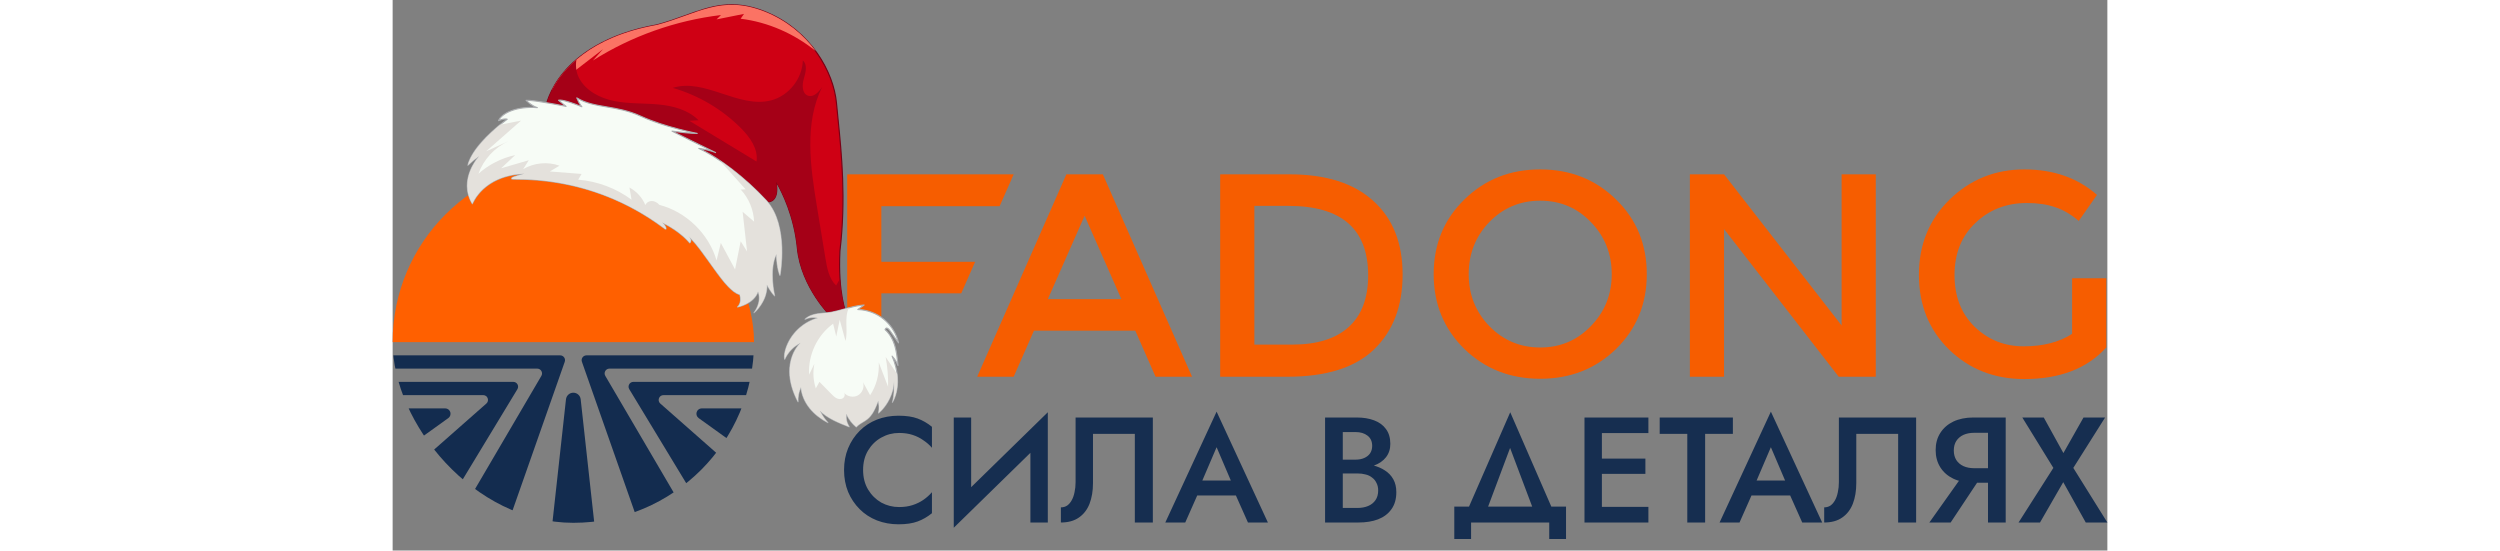 <?xml version="1.0" encoding="utf-8"?>
<svg viewBox="575 624 2846.9 914" width="2846.89" height="626.9px" xmlns="http://www.w3.org/2000/svg">
  <rect x="575" y="624" width="2846.9" height="914" fill="#808080" stroke="none"/>
  <defs>
    <clipPath id="clip0_105_351">
      <rect x="575" y="654" width="600" height="600" rx="300" fill="white"/>
    </clipPath>
    <clipPath id="clip1_105_351">
      <rect width="600" height="300" fill="white" transform="translate(575 654)"/>
    </clipPath>
  </defs>
  <g clip-path="url(#clip0_105_351)" transform="matrix(1, 0, 0, 1, 0, 238)">
    <g clip-path="url(#clip1_105_351)">
      <rect x="575" y="654" width="600" height="600" rx="300" fill="#FF6000"/>
    </g>
    <path d="M862.797 1048.93C863.482 1042.71 868.739 1038 875 1038C881.261 1038 886.518 1042.71 887.203 1048.93L919.046 1338.25C920.089 1347.72 912.672 1356 903.142 1356H846.858C837.328 1356 829.911 1347.72 830.954 1338.25L862.797 1048.93Z" fill="#132C4F"/>
    <path d="M528 984C528 979.582 531.582 976 536 976H853.211C858.726 976 862.587 981.448 860.76 986.651L720.566 1385.84C718.79 1390.9 712.636 1392.82 708.304 1389.66L637.848 1338.27C634.528 1335.84 633.583 1331.3 635.661 1327.76L821.937 1010.05C825.064 1004.71 821.218 998 815.036 998H536C531.582 998 528 994.418 528 990V984Z" fill="#132C4F"/>
    <path d="M446 1028C446 1023.58 449.582 1020 454 1020H775.299C781.533 1020 785.372 1026.81 782.142 1032.15L568 1385.6C565.101 1390.38 558.31 1390.79 554.86 1386.38L478.156 1288.44C475.542 1285.11 475.985 1280.31 479.166 1277.51L730.605 1056C736.138 1051.13 732.69 1042 725.317 1042H454C449.582 1042 446 1038.42 446 1034V1028Z" fill="#132C4F"/>
    <path d="M1222 984C1222 979.582 1218.42 976 1214 976H896.789C891.274 976 887.413 981.448 889.24 986.651L1029.43 1385.84C1031.21 1390.9 1037.36 1392.82 1041.7 1389.66L1112.15 1338.27C1115.47 1335.84 1116.42 1331.3 1114.34 1327.76L928.063 1010.05C924.936 1004.71 928.782 998 934.964 998H1214C1218.42 998 1222 994.418 1222 990V984Z" fill="#132C4F"/>
    <path d="M1304 1028C1304 1023.58 1300.42 1020 1296 1020H974.701C968.467 1020 964.628 1026.81 967.858 1032.15L1182 1385.6C1184.9 1390.38 1191.69 1390.79 1195.14 1386.38L1271.84 1288.44C1274.46 1285.11 1274.01 1280.31 1270.83 1277.51L1019.4 1056C1013.86 1051.13 1017.31 1042 1024.68 1042H1296C1300.42 1042 1304 1038.42 1304 1034V1028Z" fill="#132C4F"/>
    <path d="M557.407 1082.81C553.085 1074.17 559.37 1064 569.034 1064H662.247C666.24 1064 669.744 1066.66 670.821 1070.5C671.829 1074.1 670.479 1077.95 667.442 1080.13L597.89 1130.1C591.391 1134.77 582.256 1132.51 578.678 1125.36L557.407 1082.81Z" fill="#132C4F"/>
    <path d="M1193.09 1082.81C1197.41 1074.17 1191.13 1064 1181.47 1064H1088.25C1084.26 1064 1080.76 1066.66 1079.68 1070.5C1078.67 1074.1 1080.02 1077.95 1083.06 1080.13L1152.61 1130.1C1159.11 1134.77 1168.24 1132.51 1171.82 1125.36L1193.09 1082.81Z" fill="#132C4F"/>
  </g>
  <path d="M 1356.09 1404.33 C 1356.09 1416.61 1358.83 1427.4 1364.31 1436.7 C 1369.95 1446 1377.26 1453.22 1386.22 1458.37 C 1395.35 1463.35 1405.23 1465.84 1415.86 1465.84 C 1424.16 1465.84 1431.63 1464.76 1438.27 1462.6 C 1444.91 1460.44 1450.89 1457.54 1456.2 1453.88 C 1461.68 1450.07 1466.41 1445.83 1470.4 1441.18 L 1470.4 1476.05 C 1463.09 1482.02 1455.2 1486.59 1446.74 1489.74 C 1438.27 1492.9 1427.64 1494.48 1414.86 1494.48 C 1402.08 1494.48 1390.12 1492.32 1379 1488 C 1368.04 1483.68 1358.5 1477.46 1350.36 1469.32 C 1342.23 1461.19 1335.84 1451.64 1331.19 1440.69 C 1326.7 1429.56 1324.46 1417.44 1324.46 1404.33 C 1324.46 1391.21 1326.7 1379.17 1331.19 1368.22 C 1335.84 1357.09 1342.23 1347.46 1350.36 1339.33 C 1358.5 1331.19 1368.04 1324.97 1379 1320.65 C 1390.12 1316.34 1402.08 1314.18 1414.86 1314.18 C 1427.64 1314.18 1438.27 1315.75 1446.74 1318.91 C 1455.2 1322.06 1463.09 1326.63 1470.4 1332.61 L 1470.4 1367.47 C 1466.41 1362.82 1461.68 1358.67 1456.2 1355.02 C 1450.89 1351.2 1444.91 1348.21 1438.27 1346.05 C 1431.63 1343.9 1424.16 1342.82 1415.86 1342.82 C 1405.23 1342.82 1395.35 1345.39 1386.22 1350.54 C 1377.26 1355.52 1369.95 1362.66 1364.31 1371.95 C 1358.83 1381.08 1356.09 1391.87 1356.09 1404.33 Z M 1661.5 1348.79 L 1506.61 1500.2 L 1507.85 1459.86 L 1662.75 1308.45 L 1661.5 1348.79 Z M 1535.49 1317.17 L 1535.49 1467.33 L 1506.61 1500.2 L 1506.61 1317.17 L 1535.49 1317.17 Z M 1662.75 1308.45 L 1662.75 1491.49 L 1633.86 1491.49 L 1633.86 1342.07 L 1662.75 1308.45 Z M 1837.13 1317.17 L 1837.13 1491.49 L 1807.24 1491.49 L 1807.24 1344.31 L 1737.76 1344.31 L 1737.76 1426.24 C 1737.76 1439.02 1735.85 1450.4 1732.04 1460.36 C 1728.22 1470.15 1722.32 1477.79 1714.35 1483.27 C 1706.55 1488.75 1696.59 1491.49 1684.47 1491.49 L 1684.47 1466.34 C 1688.45 1466.34 1691.94 1465.34 1694.93 1463.35 C 1697.92 1461.19 1700.41 1458.28 1702.4 1454.63 C 1704.56 1450.81 1706.14 1446.33 1707.13 1441.18 C 1708.29 1436.04 1708.88 1430.39 1708.88 1424.25 L 1708.88 1317.17 L 1837.13 1317.17 Z M 1897.42 1446.66 L 1902.9 1421.76 L 1983.84 1421.76 L 1989.56 1446.66 L 1897.42 1446.66 Z M 1943 1366.47 L 1915.6 1430.47 L 1915.1 1436.95 L 1890.95 1491.49 L 1857.83 1491.49 L 1943 1307.45 L 2028.16 1491.49 L 1995.04 1491.49 L 1971.38 1438.44 L 1970.64 1431.22 L 1943 1366.47 Z M 2145.52 1401.59 L 2145.52 1387.14 L 2173.66 1387.14 C 2179.14 1387.14 2183.95 1386.23 2188.1 1384.4 C 2192.25 1382.58 2195.49 1380 2197.81 1376.68 C 2200.14 1373.2 2201.3 1369.05 2201.3 1364.23 C 2201.3 1356.93 2198.73 1351.28 2193.58 1347.3 C 2188.43 1343.31 2181.79 1341.32 2173.66 1341.32 L 2152.49 1341.32 L 2152.49 1467.33 L 2176.89 1467.33 C 2183.53 1467.33 2189.43 1466.25 2194.57 1464.09 C 2199.72 1461.94 2203.79 1458.7 2206.78 1454.38 C 2209.77 1450.07 2211.26 1444.67 2211.26 1438.19 C 2211.26 1433.55 2210.35 1429.48 2208.52 1425.99 C 2206.86 1422.34 2204.45 1419.35 2201.3 1417.03 C 2198.31 1414.54 2194.74 1412.79 2190.59 1411.8 C 2186.44 1410.64 2181.87 1410.05 2176.89 1410.05 L 2145.52 1410.05 L 2145.52 1393.87 L 2178.64 1393.87 C 2187.1 1393.87 2195.07 1394.78 2202.54 1396.61 C 2210.01 1398.43 2216.66 1401.26 2222.47 1405.07 C 2228.44 1408.89 2233.09 1413.79 2236.41 1419.77 C 2239.73 1425.74 2241.39 1432.88 2241.39 1441.18 C 2241.39 1452.64 2238.65 1462.1 2233.17 1469.57 C 2227.86 1477.04 2220.47 1482.61 2211.01 1486.26 C 2201.71 1489.74 2190.92 1491.49 2178.64 1491.49 L 2123.1 1491.49 L 2123.1 1317.17 L 2175.65 1317.17 C 2186.61 1317.17 2196.24 1318.74 2204.54 1321.9 C 2213 1325.05 2219.56 1329.87 2224.21 1336.34 C 2229.02 1342.82 2231.43 1351.03 2231.43 1361 C 2231.43 1369.63 2229.02 1377.02 2224.21 1383.16 C 2219.56 1389.14 2213 1393.7 2204.54 1396.86 C 2196.24 1400.01 2186.61 1401.59 2175.65 1401.59 L 2145.52 1401.59 Z M 2430.26 1367.72 L 2386.68 1484.02 L 2353.81 1484.02 L 2430.51 1308.45 L 2506.96 1484.02 L 2474.09 1484.02 L 2430.26 1367.72 Z M 2495.26 1491.49 L 2365.51 1491.49 L 2365.51 1518.88 L 2337.62 1518.88 L 2337.62 1465.09 L 2523.15 1465.09 L 2523.15 1518.88 L 2495.26 1518.88 L 2495.26 1491.49 Z M 2571.98 1491.49 L 2571.98 1465.59 L 2659.89 1465.59 L 2659.89 1491.49 L 2571.98 1491.49 Z M 2571.98 1343.06 L 2571.98 1317.17 L 2659.89 1317.17 L 2659.89 1343.06 L 2571.98 1343.06 Z M 2571.98 1410.8 L 2571.98 1385.4 L 2654.91 1385.4 L 2654.91 1410.8 L 2571.98 1410.8 Z M 2553.8 1317.17 L 2582.69 1317.17 L 2582.69 1491.49 L 2553.8 1491.49 L 2553.8 1317.17 Z M 2678.64 1344.31 L 2678.64 1317.17 L 2800.16 1317.17 L 2800.16 1344.31 L 2754.09 1344.31 L 2754.09 1491.49 L 2724.46 1491.49 L 2724.46 1344.31 L 2678.64 1344.31 Z M 2817.67 1446.66 L 2823.15 1421.76 L 2904.08 1421.76 L 2909.81 1446.66 L 2817.67 1446.66 Z M 2863.24 1366.47 L 2835.85 1430.47 L 2835.35 1436.95 L 2811.19 1491.49 L 2778.07 1491.49 L 2863.24 1307.45 L 2948.41 1491.49 L 2915.29 1491.49 L 2891.63 1438.44 L 2890.88 1431.22 L 2863.24 1366.47 Z M 3104.41 1317.17 L 3104.41 1491.49 L 3074.53 1491.49 L 3074.53 1344.31 L 3005.05 1344.31 L 3005.05 1426.24 C 3005.05 1439.02 3003.14 1450.4 2999.32 1460.36 C 2995.5 1470.15 2989.61 1477.79 2981.64 1483.27 C 2973.84 1488.75 2963.87 1491.49 2951.76 1491.49 L 2951.76 1466.34 C 2955.74 1466.34 2959.23 1465.34 2962.21 1463.35 C 2965.2 1461.19 2967.69 1458.28 2969.69 1454.63 C 2971.84 1450.81 2973.42 1446.33 2974.42 1441.18 C 2975.58 1436.04 2976.16 1430.39 2976.16 1424.25 L 2976.16 1317.17 L 3104.41 1317.17 Z M 3217 1408.31 L 3161.72 1491.49 L 3126.36 1491.49 L 3185.38 1408.31 L 3217 1408.31 Z M 3253.11 1317.17 L 3253.11 1491.49 L 3223.73 1491.49 L 3223.73 1317.17 L 3253.11 1317.17 Z M 3235.68 1342.57 L 3200.57 1342.57 C 3193.93 1342.57 3188.03 1343.73 3182.89 1346.05 C 3177.91 1348.38 3174 1351.7 3171.18 1356.01 C 3168.36 1360.33 3166.95 1365.64 3166.95 1371.95 C 3166.95 1378.1 3168.36 1383.41 3171.18 1387.89 C 3174 1392.21 3177.91 1395.53 3182.89 1397.85 C 3188.03 1400.18 3193.93 1401.34 3200.57 1401.34 L 3235.68 1401.34 L 3235.68 1425.49 L 3199.32 1425.49 C 3186.71 1425.49 3175.67 1423.25 3166.2 1418.77 C 3156.9 1414.29 3149.68 1407.98 3144.54 1399.84 C 3139.39 1391.71 3136.82 1382.16 3136.82 1371.21 C 3136.82 1360.25 3139.39 1350.78 3144.54 1342.82 C 3149.68 1334.68 3156.9 1328.37 3166.2 1323.89 C 3175.67 1319.41 3186.71 1317.17 3199.32 1317.17 L 3235.68 1317.17 L 3235.68 1342.57 Z M 3382.29 1317.17 L 3418.15 1317.17 L 3365.36 1400.84 L 3421.89 1491.49 L 3386.03 1491.49 L 3348.67 1424.5 L 3310.07 1491.49 L 3274.46 1491.49 L 3332.24 1400.84 L 3280.69 1317.17 L 3316.3 1317.17 L 3348.92 1376.19 L 3382.29 1317.17 Z" fill="#162E50"/>
  <path d="M 1639.74 1173.046 L 1606.09 1249.49 L 1545.51 1249.49 L 1693.58 913.439 L 1754.16 913.439 L 1902.23 1249.49 L 1841.66 1249.49 L 1808 1173.046 L 1639.74 1173.046 Z M 1784.93 1120.644 L 1723.87 982.187 L 1662.82 1120.644 L 1784.93 1120.644 Z" fill="#F65D00"/>
  <path d="M 2064.33 913.439 C 2124.59 913.439 2170.9 928.182 2203.27 957.668 C 2235.64 986.834 2251.83 1027.538 2251.83 1079.78 C 2251.83 1132.022 2236.12 1173.367 2204.71 1203.815 C 2173.3 1234.262 2125.23 1249.49 2060.49 1249.49 L 1948.95 1249.49 L 1948.95 913.439 L 2064.33 913.439 Z M 2194.62 1081.222 C 2194.62 1004.302 2150.55 965.841 2062.41 965.841 L 2005.68 965.841 L 2005.68 1196.123 L 2068.66 1196.123 C 2109.36 1196.123 2140.45 1186.507 2161.93 1167.277 C 2183.72 1147.727 2194.62 1119.042 2194.62 1081.222 Z" fill="#F65D00"/>
  <path d="M 2564.43 992.763 C 2541.67 969.046 2513.63 957.188 2480.3 957.188 C 2446.96 957.188 2418.76 969.046 2395.68 992.763 C 2372.93 1016.481 2361.55 1045.326 2361.55 1079.299 C 2361.55 1112.952 2372.93 1141.637 2395.68 1165.354 C 2418.76 1189.072 2446.96 1200.93 2480.3 1200.93 C 2513.63 1200.93 2541.67 1189.072 2564.43 1165.354 C 2587.5 1141.637 2599.04 1112.952 2599.04 1079.299 C 2599.04 1045.326 2587.5 1016.481 2564.43 992.763 Z M 2606.25 1203.334 C 2572.28 1236.346 2530.29 1252.85 2480.3 1252.85 C 2430.3 1252.85 2388.31 1236.346 2354.34 1203.334 C 2320.36 1170.002 2303.38 1128.657 2303.38 1079.299 C 2303.38 1029.621 2320.36 988.276 2354.34 955.265 C 2388.31 921.932 2430.3 905.266 2480.3 905.266 C 2530.29 905.266 2572.28 921.932 2606.25 955.265 C 2640.23 988.276 2657.21 1029.621 2657.21 1079.299 C 2657.21 1128.657 2640.23 1170.002 2606.25 1203.334 Z" fill="#F65D00"/>
  <path d="M 2980.68 913.439 L 3037.41 913.439 L 3037.41 1249.49 L 2975.88 1249.49 L 2785.5 1004.302 L 2785.5 1249.49 L 2728.77 1249.49 L 2728.77 913.439 L 2785.5 913.439 L 2980.68 1164.393 L 2980.68 913.439 Z" fill="#F65D00"/>
  <path d="M 3363.34 1086.03 L 3420.07 1086.03 L 3420.07 1200.93 C 3388.34 1235.865 3342.98 1253.33 3284.01 1253.33 C 3234.33 1253.33 3192.67 1236.987 3159.01 1204.295 C 3125.68 1171.604 3109.02 1130.259 3109.02 1080.261 C 3109.02 1030.262 3126 988.597 3159.98 955.265 C 3194.27 921.932 3235.62 905.266 3284.01 905.266 C 3332.41 905.266 3372.63 919.368 3404.68 947.573 L 3374.39 990.84 C 3361.25 979.623 3347.95 971.931 3334.49 967.764 C 3321.35 963.277 3305.97 961.034 3288.34 961.034 C 3254.37 961.034 3225.84 972.091 3202.76 994.206 C 3179.69 1016 3168.15 1044.845 3168.15 1080.741 C 3168.15 1116.317 3179.37 1145.002 3201.8 1166.797 C 3224.24 1188.27 3251.32 1199.007 3283.05 1199.007 C 3315.1 1199.007 3341.86 1192.116 3363.34 1178.335 L 3363.34 1086.03 Z" fill="#F65D00"/>
  <path d="M 1386.38 966.322 L 1386.38 1058.627 L 1542.11 1058.627 L 1519.02 1111.029 L 1386.38 1111.029 L 1386.38 1249.49 L 1329.65 1249.49 L 1329.65 913.439 L 1606.09 913.439 L 1582.78 966.322 L 1386.38 966.322 Z" fill="#F65D00"/>
  <g transform="matrix(3.24, 1.375, -1.375, 3.24, 1003.466, 845.652)" style="transform-origin: 117.973px 86.291px;">
    <g>
      <g>
        <path style="fill:#CF0014;" d="M27.059,84.42c0,0-7.172-29.668,33.257-55.971C75.66,16.515,82.479,3.364,104.642,2.877&#10;&#9;&#9;&#9;&#9;c22.163-0.487,40.429,12.421,47.979,26.547c7.55,14.126,20.702,35.802,28.739,63.567c7.063,19.24,14.369,26.06,14.369,26.06&#10;&#9;&#9;&#9;&#9;l-5.845,4.14c0,0-18.51-7.063-27.521-23.624c-9.011-16.561-21.676-25.086-21.676-25.086s6.886,9.269-1.556,11.063&#10;&#9;&#9;&#9;&#9;C139.132,85.543,84.463,64.464,27.059,84.42z"/>
        <path style="fill:#780015;" d="M189.884,123.465c-0.033,0-0.066-0.006-0.098-0.018c-0.187-0.071-18.708-7.289-27.664-23.75&#10;&#9;&#9;&#9;&#9;c-7.258-13.339-17.003-21.52-20.379-24.102c1.019,1.719,2.494,4.832,1.578,7.258c-0.566,1.5-1.957,2.496-4.134,2.958&#10;&#9;&#9;&#9;&#9;c-0.049,0.01-0.106,0.007-0.156-0.012c-0.546-0.21-55.235-20.813-111.884-1.12c-0.073,0.024-0.154,0.018-0.222-0.019&#10;&#9;&#9;&#9;&#9;c-0.068-0.037-0.117-0.101-0.135-0.176c-0.018-0.075-1.773-7.613,1.472-18.266c2.989-9.81,10.949-24.366,31.903-37.999&#10;&#9;&#9;&#9;&#9;c3.859-3.003,7.17-6.077,10.371-9.051c9.362-8.693,17.447-16.201,34.098-16.567c0.408-0.009,0.813-0.013,1.217-0.013&#10;&#9;&#9;&#9;&#9;c22.483,0,40.076,13.727,47.012,26.706c1.105,2.067,2.33,4.297,3.642,6.684c7.701,14.014,18.249,33.207,25.118,56.936&#10;&#9;&#9;&#9;&#9;c6.946,18.921,14.22,25.867,14.294,25.935c0.06,0.056,0.092,0.137,0.086,0.219c-0.005,0.082-0.047,0.158-0.115,0.205l-5.846,4.14&#10;&#9;&#9;&#9;&#9;C189.996,123.448,189.94,123.465,189.884,123.465z M140.687,74.205c0.054,0,0.106,0.016,0.153,0.047&#10;&#9;&#9;&#9;&#9;c0.128,0.086,12.824,8.752,21.765,25.182c8.454,15.538,25.545,22.76,27.242,23.446l5.46-3.867&#10;&#9;&#9;&#9;&#9;c-1.316-1.367-7.905-8.769-14.203-25.929c-6.859-23.688-17.39-42.851-25.079-56.842c-1.313-2.389-2.539-4.62-3.645-6.69&#10;&#9;&#9;&#9;&#9;c-6.983-13.067-24.908-26.907-47.731-26.401c-16.443,0.362-24.457,7.803-33.736,16.42c-3.211,2.981-6.53,6.064-10.427,9.094&#10;&#9;&#9;&#9;&#9;c-11.508,7.488-26.33,20.096-31.696,37.712c-2.841,9.328-1.807,16.199-1.524,17.679c55.751-19.248,109.512,0.312,111.888,1.2&#10;&#9;&#9;&#9;&#9;c1.935-0.427,3.165-1.301,3.655-2.598c1.204-3.184-2.306-7.968-2.342-8.016c-0.079-0.107-0.07-0.256,0.023-0.354&#10;&#9;&#9;&#9;&#9;C140.542,74.234,140.614,74.205,140.687,74.205z"/>
      </g>
      <g>
        <path style="fill:#FB7364;" d="M41.307,48.941c-0.776,2.281-1.551,4.562-2.327,6.843c12.278-17.722,28.554-32.656,47.264-43.368&#10;&#9;&#9;&#9;&#9;c-0.382,0.908-0.765,1.817-1.148,2.726c3.638-2.488,7.277-4.977,10.915-7.465c-0.19,0.91-0.38,1.82-0.57,2.73&#10;&#9;&#9;&#9;&#9;c12.55-3.598,26.074-3.375,38.613,0.23c-8.27-4.912-18.356-8.003-29.412-7.76C82.479,3.364,75.66,16.515,60.316,28.449&#10;&#9;&#9;&#9;&#9;C32.846,46.322,27.354,65.743,26.654,76.36c0.967-2.697,2.184-5.324,3.622-7.873C33.953,61.972,37.63,55.457,41.307,48.941z"/>
      </g>
      <g>
        <path style="fill:#A50017;" d="M186.501,105.008c-0.148,1.219-0.297,2.439-0.445,3.658c-4.35-1.694-7.13-5.88-9.626-9.825&#10;&#9;&#9;&#9;&#9;c-4.453-7.037-8.906-14.075-13.359-21.112c-10.202-16.124-20.793-33.665-19.658-52.712c-0.523,2.785-1.741,6.223-4.57,6.388&#10;&#9;&#9;&#9;&#9;c-3.043,0.178-4.579-3.599-4.914-6.629c-0.335-3.03-0.904-6.791-3.808-7.717c3.167,7.989,0.433,17.92-6.377,23.163&#10;&#9;&#9;&#9;&#9;c-12.574,9.682-33.012,2.403-45.056,12.736c12.543-1.539,25.473,0.186,37.174,4.96c5.525,2.254,11.284,5.793,12.785,11.568&#10;&#9;&#9;&#9;&#9;c-12.233-1.771-24.466-3.543-36.699-5.314c1.305-0.639,2.609-1.279,3.914-1.918c-6.417-2.644-13.77-1.564-20.381,0.549&#10;&#9;&#9;&#9;&#9;c-6.611,2.113-12.924,5.213-19.72,6.619c-6.796,1.406-14.485,0.842-19.762-3.666c-2.177-1.86-3.672-4.526-4.325-7.333&#10;&#9;&#9;&#9;&#9;C24.349,73.19,27.059,84.42,27.059,84.42c57.404-19.956,112.073,1.123,112.073,1.123c8.442-1.794,1.556-11.063,1.556-11.063&#10;&#9;&#9;&#9;&#9;s12.665,8.524,21.676,25.086c9.011,16.561,27.521,23.624,27.521,23.624l5.845-4.14&#10;&#9;&#9;&#9;&#9;C195.73,119.05,191.574,115.168,186.501,105.008z"/>
      </g>
      <g>
        <path style="fill:#A50017;" d="M186.419,113.016c-4.466-0.53-7.916-4.064-10.787-7.525c-2.713-3.271-5.267-6.671-7.747-10.121&#10;&#9;&#9;&#9;&#9;c-12.25-17.041-22.715-35.365-31.171-54.573c2.319,4.72,0.568,11.046-3.849,13.901c-3.77,2.437-9.043,2.056-12.593-0.627&#10;&#9;&#9;&#9;&#9;c3.996,3.779,7.993,7.559,11.989,11.338c1.863,1.762,3.887,3.959,3.503,6.493c-0.346,2.289-2.657,3.857-4.951,4.168&#10;&#9;&#9;&#9;&#9;c-2.294,0.31-4.646-0.161-6.84-0.899c-12.501-4.201-27.984-2.351-41.666,0.683c32.856,0.453,56.824,9.689,56.824,9.689&#10;&#9;&#9;&#9;&#9;c8.442-1.794,1.556-11.063,1.556-11.063s12.665,8.524,21.676,25.086c9.011,16.561,27.521,23.624,27.521,23.624l5.845-4.14&#10;&#9;&#9;&#9;&#9;c0,0-2.025-1.898-4.97-6.488C189.358,113.007,187.892,113.19,186.419,113.016z"/>
      </g>
    </g>
    <g>
      <g>
        <path style="fill:#F7FCF6;" d="M215.467,118.799c2.919,0.949,5.385,2.989,7.325,5.368c1.94,2.378,3.406,5.1,4.859,7.803&#10;&#9;&#9;&#9;&#9;c-1.206-1.256-2.661-2.27-4.256-2.967c5.487,5.161,9.404,12.528,8.648,20.022c-0.387-3.363-1.816-6.504-3.227-9.581&#10;&#9;&#9;&#9;&#9;c1.963,5.444,1.685,11.55-0.818,16.768c-0.416-1.922-1.252-3.751-2.432-5.324c0.136,3.497,0.226,7.201-1.491,10.251&#10;&#9;&#9;&#9;&#9;c-1.004,1.783-2.589,3.262-3.177,5.222c-2.522-0.753-4.863-2.107-6.774-3.917c0.644,2.263,1.712,3.837,3.659,5.158&#10;&#9;&#9;&#9;&#9;c-5.315,0.164-10.798,0.301-15.757-1.621c1.695,1.542,3.639,2.811,5.733,3.74c-3.654-0.33-7.291-1.222-10.526-2.952&#10;&#9;&#9;&#9;&#9;c-3.235-1.73-6.055-4.333-7.729-7.598c-0.137,2.4,0.37,4.834,1.454,6.98c-3.858-3.129-7.231-6.979-9.191-11.543&#10;&#9;&#9;&#9;&#9;c-1.96-4.564-2.402-9.893-0.575-14.512c-2.425,2.762-3.825,6.403-3.877,10.078c-0.891-1.406-1.255-3.083-1.414-4.74&#10;&#9;&#9;&#9;&#9;c-0.698-7.282,2.55-14.824,8.32-19.321c-2.091,0.248-4.071,1.327-5.414,2.948c0.809-2.04,2.566-3.561,4.435-4.711&#10;&#9;&#9;&#9;&#9;c1.87-1.15,3.908-2.013,5.737-3.227c4.363-2.896,8.123-6.821,12.816-9.145c-0.627,1.032-1.254,2.064-1.88,3.096&#10;&#9;&#9;&#9;&#9;c4.145-1.612,8.824-1.813,13.091-0.562c4.268,1.25,8.098,3.944,10.718,7.538c-1.927-1.188-3.854-2.375-5.781-3.563&#10;&#9;&#9;&#9;&#9;c-0.546-0.337-1.125-0.684-1.766-0.703C215.536,117.765,215.491,118.158,215.467,118.799z"/>
        <path style="fill:#ADAFB2;" d="M207.759,169.995c-0.009,0-0.016-0.001-0.025-0.001c-4.033-0.364-7.61-1.368-10.632-2.984&#10;&#9;&#9;&#9;&#9;c-3.119-1.668-5.692-4.064-7.344-6.818c0.036,2.024,0.529,4.022,1.444,5.833c0.058,0.116,0.028,0.256-0.073,0.338&#10;&#9;&#9;&#9;&#9;c-0.101,0.08-0.245,0.081-0.346-0.001c-4.347-3.526-7.466-7.446-9.269-11.648c-1.88-4.377-2.257-9.097-1.094-13.197&#10;&#9;&#9;&#9;&#9;c-1.77,2.514-2.788,5.592-2.832,8.659c-0.002,0.122-0.083,0.228-0.199,0.261c-0.124,0.031-0.241-0.016-0.307-0.117&#10;&#9;&#9;&#9;&#9;c-0.795-1.255-1.257-2.799-1.455-4.861c-0.67-6.991,2.292-14.282,7.595-18.881c-1.633,0.42-3.126,1.356-4.205,2.657&#10;&#9;&#9;&#9;&#9;c-0.087,0.104-0.238,0.13-0.351,0.061c-0.117-0.069-0.165-0.212-0.116-0.337c0.723-1.822,2.211-3.406,4.548-4.843&#10;&#9;&#9;&#9;&#9;c0.847-0.521,1.738-0.989,2.601-1.441c1.048-0.55,2.132-1.119,3.127-1.78c1.699-1.127,3.338-2.437,4.921-3.703&#10;&#9;&#9;&#9;&#9;c2.479-1.982,5.043-4.032,7.925-5.459c0.111-0.054,0.241-0.03,0.325,0.061c0.083,0.09,0.096,0.224,0.032,0.328l-1.474,2.426&#10;&#9;&#9;&#9;&#9;c4.024-1.385,8.44-1.497,12.528-0.298c4.34,1.271,8.198,3.985,10.862,7.639c0.077,0.106,0.069,0.252-0.02,0.349&#10;&#9;&#9;&#9;&#9;c-0.09,0.097-0.236,0.116-0.346,0.047l-5.78-3.562c-0.49-0.302-1.045-0.644-1.631-0.662c-0.32-0.002-0.385,0.035-0.417,0.545&#10;&#9;&#9;&#9;&#9;c2.602,0.896,5.106,2.755,7.252,5.388c1.961,2.404,3.449,5.171,4.888,7.846c0.066,0.121,0.031,0.271-0.079,0.353&#10;&#9;&#9;&#9;&#9;c-0.113,0.08-0.265,0.068-0.361-0.032c-0.762-0.794-1.636-1.495-2.58-2.075c5.323,5.603,8.088,12.581,7.444,18.968&#10;&#9;&#9;&#9;&#9;c-0.014,0.14-0.131,0.246-0.271,0.247c-0.001,0-0.001,0-0.002,0c-0.139,0-0.257-0.105-0.272-0.243&#10;&#9;&#9;&#9;&#9;c-0.249-2.161-0.932-4.227-1.758-6.231c0.84,4.56,0.237,9.327-1.767,13.505c-0.05,0.106-0.162,0.167-0.28,0.154&#10;&#9;&#9;&#9;&#9;c-0.117-0.014-0.211-0.1-0.236-0.215c-0.341-1.576-0.977-3.101-1.855-4.458c0.102,3.019,0.073,6.557-1.561,9.461&#10;&#9;&#9;&#9;&#9;c-0.383,0.68-0.85,1.319-1.302,1.938c-0.769,1.052-1.496,2.045-1.851,3.229c-0.043,0.145-0.195,0.228-0.341,0.185&#10;&#9;&#9;&#9;&#9;c-2.234-0.667-4.329-1.799-6.116-3.296c0.659,1.738,1.662,2.981,3.234,4.046c0.099,0.067,0.143,0.19,0.109,0.304&#10;&#9;&#9;&#9;&#9;c-0.033,0.114-0.136,0.194-0.255,0.198c-4.594,0.143-9.747,0.302-14.47-1.156c1.395,1.104,2.919,2.026,4.551,2.749&#10;&#9;&#9;&#9;&#9;c0.122,0.055,0.188,0.19,0.154,0.32C207.993,169.912,207.883,169.995,207.759,169.995z M189.504,158.895&#10;&#9;&#9;&#9;&#9;c0.102,0,0.196,0.056,0.245,0.149c1.555,3.03,4.258,5.687,7.614,7.482c2.558,1.368,5.528,2.288,8.845,2.742&#10;&#9;&#9;&#9;&#9;c-1.576-0.843-3.04-1.876-4.367-3.084c-0.098-0.089-0.119-0.236-0.049-0.348c0.07-0.113,0.208-0.161,0.333-0.111&#10;&#9;&#9;&#9;&#9;c4.723,1.83,10.057,1.77,14.85,1.626c-1.565-1.235-2.515-2.721-3.116-4.833c-0.034-0.119,0.016-0.246,0.121-0.31&#10;&#9;&#9;&#9;&#9;c0.106-0.064,0.241-0.049,0.332,0.035c1.815,1.719,4.026,3.02,6.408,3.774c0.407-1.16,1.138-2.162,1.849-3.132&#10;&#9;&#9;&#9;&#9;c0.442-0.605,0.9-1.231,1.267-1.882c1.73-3.074,1.578-6.973,1.456-10.105c-0.004-0.12,0.07-0.229,0.182-0.269&#10;&#9;&#9;&#9;&#9;c0.112-0.04,0.238-0.003,0.312,0.094c1.041,1.387,1.824,2.983,2.289,4.658c2.155-4.966,2.339-10.696,0.483-15.844&#10;&#9;&#9;&#9;&#9;c-0.049-0.139,0.018-0.292,0.154-0.348c0.138-0.056,0.293,0.006,0.354,0.14c1.056,2.303,2.139,4.666,2.78,7.161&#10;&#9;&#9;&#9;&#9;c-0.231-6.004-3.344-12.307-8.639-17.288c-0.098-0.092-0.115-0.24-0.042-0.351c0.074-0.111,0.217-0.154,0.339-0.1&#10;&#9;&#9;&#9;&#9;c1.115,0.487,2.174,1.135,3.126,1.908c-1.195-2.189-2.472-4.382-4.051-6.318c-2.136-2.618-4.624-4.444-7.197-5.28&#10;&#9;&#9;&#9;&#9;c-0.117-0.038-0.194-0.149-0.19-0.271c0.02-0.541,0.047-1.279,0.941-1.279c0.017,0,0.034,0,0.053,0.001&#10;&#9;&#9;&#9;&#9;c0.732,0.022,1.381,0.423,1.901,0.744l4.456,2.747c-2.521-2.946-5.885-5.132-9.615-6.225c-4.225-1.238-8.811-1.042-12.915,0.555&#10;&#9;&#9;&#9;&#9;c-0.111,0.042-0.236,0.01-0.31-0.079c-0.076-0.09-0.086-0.219-0.025-0.319l1.369-2.254c-2.485,1.366-4.755,3.18-6.957,4.941&#10;&#9;&#9;&#9;&#9;c-1.593,1.274-3.241,2.591-4.96,3.732c-1.02,0.676-2.116,1.252-3.177,1.808c-0.854,0.449-1.737,0.912-2.568,1.423&#10;&#9;&#9;&#9;&#9;c-1.519,0.935-2.661,1.927-3.448,3.005c1.226-0.948,2.707-1.566,4.251-1.749c0.118-0.021,0.239,0.054,0.286,0.168&#10;&#9;&#9;&#9;&#9;c0.046,0.114,0.012,0.246-0.086,0.321c-5.676,4.425-8.901,11.913-8.215,19.078c0.146,1.526,0.44,2.75,0.911,3.772&#10;&#9;&#9;&#9;&#9;c0.27-3.387,1.663-6.718,3.9-9.265c0.088-0.1,0.236-0.123,0.349-0.053c0.115,0.07,0.162,0.211,0.113,0.335&#10;&#9;&#9;&#9;&#9;c-1.696,4.291-1.487,9.505,0.573,14.303c1.64,3.82,4.394,7.406,8.194,10.674c-0.762-1.903-1.101-3.961-0.985-6.018&#10;&#9;&#9;&#9;&#9;c0.008-0.124,0.097-0.227,0.218-0.253C189.466,158.898,189.484,158.895,189.504,158.895z"/>
      </g>
      <g>
        <path style="fill:#E4E1DC;" d="M228.856,135.835c-2.704-1.754-5.408-3.508-8.111-5.262c2.601,3.918,4.796,8.106,6.536,12.475&#10;&#9;&#9;&#9;&#9;c-2.843-2.949-5.686-5.898-8.529-8.847c2.404,4.963,3.3,10.39,2.286,15.81c-1.828-1.442-3.657-2.885-5.485-4.327&#10;&#9;&#9;&#9;&#9;c1.617,1.814,1.701,4.804,0.188,6.705c-1.513,1.901-4.446,2.492-6.576,1.324c0.936,0.413,1.169,1.772,0.611,2.63&#10;&#9;&#9;&#9;&#9;c-0.558,0.858-1.661,1.23-2.684,1.184c-1.022-0.046-1.992-0.443-2.938-0.833c-2.528-1.044-5.056-2.088-7.583-3.132&#10;&#9;&#9;&#9;&#9;c-0.125,1.167-0.251,2.333-0.376,3.5c-2.571-2.94-4.365-6.552-5.155-10.376c-0.087,1.887-0.175,3.774-0.262,5.661&#10;&#9;&#9;&#9;&#9;c-4.159-8.254-3.761-18.632,1.017-26.543c1.239,1.653,2.477,3.305,3.716,4.958c-0.529-2.63-1.057-5.26-1.585-7.889&#10;&#9;&#9;&#9;&#9;c2.146,2.708,4.292,5.416,6.437,8.124c-0.403-2.639-1.652-5.06-2.749-7.494c-1.073-2.38-2.025-4.921-1.887-7.522&#10;&#9;&#9;&#9;&#9;c-2.233,1.741-4.404,3.589-6.747,5.144c-1.829,1.214-3.867,2.077-5.737,3.227c-1.87,1.15-3.626,2.67-4.435,4.711&#10;&#9;&#9;&#9;&#9;c1.343-1.621,3.324-2.7,5.414-2.948c-5.77,4.497-9.018,12.039-8.32,19.321c0.159,1.657,0.523,3.334,1.414,4.74&#10;&#9;&#9;&#9;&#9;c0.052-3.675,1.452-7.316,3.877-10.078c-1.826,4.619-1.384,9.948,0.575,14.512c1.96,4.564,5.333,8.414,9.191,11.543&#10;&#9;&#9;&#9;&#9;c-1.084-2.146-1.591-4.58-1.454-6.98c1.674,3.265,4.494,5.868,7.729,7.598c3.235,1.73,6.872,2.622,10.526,2.952&#10;&#9;&#9;&#9;&#9;c-2.095-0.93-4.038-2.198-5.733-3.74c4.958,1.922,10.441,1.785,15.756,1.621c-1.947-1.321-3.016-2.895-3.659-5.158&#10;&#9;&#9;&#9;&#9;c1.911,1.81,4.252,3.164,6.774,3.917c0.588-1.96,2.173-3.439,3.177-5.222c1.717-3.05,1.628-6.753,1.491-10.251&#10;&#9;&#9;&#9;&#9;c1.18,1.573,2.016,3.402,2.432,5.324c2.503-5.218,2.781-11.324,0.818-16.768c1.411,3.077,2.84,6.218,3.227,9.581&#10;&#9;&#9;&#9;&#9;C232.507,144.418,231.202,139.862,228.856,135.835z"/>
      </g>
    </g>
    <g>
      <g>
        <path style="fill:#F7FCF6;" d="M13.026,140.181c0,0-0.659-14.497,17.132-22.667c-4.876,3.954-4.876,3.954-4.613,4.612&#10;&#9;&#9;&#9;&#9;c0.264,0.659,31.893-17.264,75.119-6.721c2.109,0.791,0.923-1.054-1.845-2.109c10.148,0.527,15.814,3.822,15.814,3.822&#10;&#9;&#9;&#9;&#9;s0.923-1.582-1.845-2.768c10.411,3.69,25.828,17.06,33.134,15.963c2.74,3.288,1.279,5.845,1.279,5.845s6.576-4.384,6.028-10.594&#10;&#9;&#9;&#9;&#9;c4.019,4.019,2.192,10.046,2.192,10.046s3.836-7.489,0.365-14.613c3.471,2.74,5.48,3.471,5.48,3.471s-7.489-10.046-6.941-18.449&#10;&#9;&#9;&#9;&#9;c3.105,6.576,5.48,8.585,5.48,8.585s-5.115-23.381-19.728-29.957c-14.613-6.576-30.139-10.046-38.907-10.229&#10;&#9;&#9;&#9;&#9;c5.48-1.461,8.037-1.279,8.037-1.279s-15.161-0.731-22.833-1.279c8.585-2.375,11.325-3.653,11.325-3.653&#10;&#9;&#9;&#9;&#9;s-14.978,3.288-27.765,2.923s-21.554,5.297-31.053,3.836c2.375,2.375,3.836,2.923,3.836,2.923s-9.499,0-11.325,1.461&#10;&#9;&#9;&#9;&#9;c2.923,0.913,4.384,1.279,4.384,1.279s-15.344,3.105-18.449,4.749c0,0,3.471,1.461,6.211,1.096&#10;&#9;&#9;&#9;&#9;c-9.681,3.288-14.43,9.133-14.43,12.786c2.192-2.192,3.471-2.192,3.471-2.192s-10.229,16.805-8.585,27.217&#10;&#9;&#9;&#9;&#9;c2.009-4.567,3.288-6.028,3.288-6.028S2.147,132.147,13.026,140.181z"/>
        <path style="fill:#ADAFB2;" d="M13.026,140.456c-0.058,0-0.115-0.018-0.163-0.054c-8.671-6.402-7.285-16.569-6.32-20.557&#10;&#9;&#9;&#9;&#9;c-0.561,0.935-1.348,2.396-2.297,4.551c-0.048,0.112-0.164,0.181-0.287,0.162c-0.121-0.016-0.217-0.109-0.236-0.229&#10;&#9;&#9;&#9;&#9;c-1.489-9.433,6.485-23.753,8.282-26.83c-0.549,0.216-1.475,0.731-2.701,1.956c-0.078,0.078-0.195,0.101-0.299,0.06&#10;&#9;&#9;&#9;&#9;c-0.103-0.042-0.17-0.143-0.17-0.254c0-3.699,4.564-9.166,13.06-12.479c-2.318-0.171-4.556-1.101-4.672-1.15&#10;&#9;&#9;&#9;&#9;c-0.098-0.041-0.163-0.135-0.168-0.241c-0.004-0.106,0.053-0.206,0.146-0.255c2.645-1.399,13.766-3.786,17.394-4.542&#10;&#9;&#9;&#9;&#9;c-0.736-0.207-1.832-0.527-3.281-0.98c-0.098-0.031-0.17-0.112-0.189-0.211c-0.018-0.1,0.019-0.202,0.099-0.266&#10;&#9;&#9;&#9;&#9;c1.525-1.22,7.882-1.462,10.439-1.51c-0.681-0.433-1.697-1.191-2.973-2.466c-0.084-0.084-0.104-0.212-0.05-0.318&#10;&#9;&#9;&#9;&#9;c0.054-0.106,0.169-0.162,0.286-0.147c4.801,0.737,9.518-0.388,14.514-1.58c4.787-1.143,10.2-2.436,16.504-2.259&#10;&#9;&#9;&#9;&#9;c12.594,0.367,27.548-2.883,27.698-2.916c0.143-0.031,0.275,0.048,0.319,0.18c0.045,0.132-0.017,0.278-0.144,0.337&#10;&#9;&#9;&#9;&#9;c-0.105,0.049-2.524,1.162-9.835,3.239c7.567,0.502,19.949,1.107,21.148,1.165c0.056,0.002,0.089,0.004,0.099,0.005&#10;&#9;&#9;&#9;&#9;c0.15,0.011,0.264,0.141,0.255,0.291c-0.01,0.15-0.151,0.289-0.288,0.257c-0.005,0-0.023-0.001-0.053-0.002&#10;&#9;&#9;&#9;&#9;c-0.32-0.011-2.296-0.042-6.062,0.816c8.743,0.57,22.992,3.816,37.109,10.169c7.626,3.431,12.627,11.454,15.48,17.579&#10;&#9;&#9;&#9;&#9;c3.082,6.618,4.39,12.511,4.403,12.57c0.026,0.115-0.026,0.233-0.127,0.294c-0.101,0.059-0.23,0.051-0.319-0.026&#10;&#9;&#9;&#9;&#9;c-0.093-0.079-2.207-1.908-5.054-7.651c0.142,7.961,6.842,17.046,6.912,17.141c0.073,0.097,0.073,0.231,0,0.328&#10;&#9;&#9;&#9;&#9;c-0.072,0.097-0.202,0.136-0.313,0.094c-0.077-0.028-1.763-0.655-4.702-2.856c2.709,6.858-0.767,13.793-0.805,13.865&#10;&#9;&#9;&#9;&#9;c-0.064,0.127-0.216,0.181-0.348,0.13c-0.132-0.053-0.201-0.199-0.16-0.334c0.017-0.056,1.573-5.388-1.621-9.224&#10;&#9;&#9;&#9;&#9;c0.002,5.885-5.921,9.904-6.184,10.079c-0.106,0.07-0.246,0.059-0.339-0.027c-0.093-0.086-0.115-0.226-0.053-0.336&#10;&#9;&#9;&#9;&#9;c0.055-0.097,1.292-2.386-1.154-5.417c-4.416,0.524-11.364-3.734-18.716-8.254c-4.227-2.598-8.575-5.272-12.388-6.943&#10;&#9;&#9;&#9;&#9;c0.115,0.166,0.202,0.34,0.261,0.52c0.243,0.735-0.081,1.303-0.094,1.327c-0.076,0.131-0.245,0.175-0.375,0.099&#10;&#9;&#9;&#9;&#9;c-0.053-0.031-5.189-2.956-14.247-3.689c1.105,0.626,1.931,1.395,1.739,1.905c-0.205,0.545-1.119,0.204-1.419,0.091&#10;&#9;&#9;&#9;&#9;c-24.554-5.985-49.122-3.963-72.993,6.021c-1.694,0.709-1.92,0.792-2.122,0.709c-0.067-0.028-0.135-0.095-0.163-0.164&#10;&#9;&#9;&#9;&#9;c-0.289-0.721-0.332-0.828,2.778-3.369c-7.575,4.064-11.18,9.305-12.885,13.137c-2.018,4.538-1.885,8.137-1.883,8.173&#10;&#9;&#9;&#9;&#9;c0.004,0.106-0.052,0.205-0.146,0.255C13.115,140.445,13.07,140.456,13.026,140.456z M7.283,117.984&#10;&#9;&#9;&#9;&#9;c0.048,0,0.096,0.012,0.141,0.039c0.114,0.068,0.163,0.207,0.117,0.331c-0.013,0.035-1.268,3.49-1.191,7.867&#10;&#9;&#9;&#9;&#9;c0.1,5.647,2.254,10.156,6.403,13.408c0.038-1.203,0.305-4.192,1.917-7.828c1.898-4.282,6.106-10.279,15.374-14.536&#10;&#9;&#9;&#9;&#9;c0.128-0.059,0.275-0.013,0.348,0.105c0.074,0.118,0.047,0.271-0.06,0.358c-3.981,3.228-4.598,3.745-4.585,4.1&#10;&#9;&#9;&#9;&#9;c0.299-0.099,0.92-0.359,1.618-0.651c23.983-10.03,48.664-12.063,73.367-6.038c0.386,0.144,0.598,0.177,0.704,0.182&#10;&#9;&#9;&#9;&#9;c-0.184-0.339-1.124-1.163-2.712-1.768c-0.127-0.048-0.2-0.181-0.171-0.313c0.028-0.132,0.148-0.23,0.282-0.217&#10;&#9;&#9;&#9;&#9;c8.832,0.459,14.363,3.042,15.649,3.704c0.033-0.159,0.044-0.381-0.042-0.636c-0.192-0.562-0.8-1.076-1.761-1.487&#10;&#9;&#9;&#9;&#9;c-0.136-0.058-0.202-0.215-0.147-0.352c0.054-0.138,0.201-0.21,0.348-0.159c4.302,1.525,9.486,4.712,14.499,7.794&#10;&#9;&#9;&#9;&#9;c7.028,4.321,14.302,8.783,18.502,8.157c0.094-0.016,0.19,0.021,0.252,0.096c1.881,2.257,1.866,4.185,1.626,5.256&#10;&#9;&#9;&#9;&#9;c1.66-1.336,5.615-5.048,5.196-9.806c-0.01-0.115,0.053-0.224,0.158-0.273c0.101-0.048,0.229-0.027,0.31,0.055&#10;&#9;&#9;&#9;&#9;c2.423,2.423,2.774,5.578,2.654,7.758c0.842-2.743,1.669-7.477-0.539-12.01c-0.056-0.115-0.026-0.254,0.074-0.334&#10;&#9;&#9;&#9;&#9;c0.1-0.08,0.241-0.08,0.343-0.002c2.044,1.614,3.582,2.526,4.486,2.997c-1.792-2.617-6.853-10.696-6.391-17.778&#10;&#9;&#9;&#9;&#9;c0.007-0.125,0.1-0.228,0.222-0.252c0.123-0.024,0.247,0.039,0.299,0.152c2.06,4.36,3.804,6.704,4.721,7.767&#10;&#9;&#9;&#9;&#9;c-0.504-1.946-1.81-6.502-4.126-11.471c-2.813-6.037-7.734-13.939-15.202-17.3c-15.126-6.807-30.386-10.03-38.8-10.205&#10;&#9;&#9;&#9;&#9;c-0.137-0.003-0.251-0.106-0.267-0.242c-0.016-0.136,0.07-0.263,0.202-0.298c1.669-0.445,3.067-0.739,4.207-0.932&#10;&#9;&#9;&#9;&#9;c-5.027-0.255-13.753-0.714-18.951-1.085c-0.134-0.01-0.24-0.114-0.254-0.247c-0.013-0.133,0.072-0.256,0.201-0.292&#10;&#9;&#9;&#9;&#9;c3.766-1.042,6.411-1.875,8.188-2.48c-5.137,0.939-15.454,2.547-24.562,2.288c-6.226-0.181-11.375,1.054-16.362,2.244&#10;&#9;&#9;&#9;&#9;c-4.764,1.137-9.28,2.214-13.894,1.699c1.942,1.812,3.132,2.279,3.145,2.284c0.123,0.047,0.196,0.176,0.172,0.307&#10;&#9;&#9;&#9;&#9;c-0.024,0.13-0.137,0.225-0.269,0.225c-2.381,0-8.478,0.209-10.636,1.113c2.479,0.764,3.749,1.083,3.761,1.086&#10;&#9;&#9;&#9;&#9;c0.124,0.031,0.211,0.144,0.208,0.273c-0.003,0.128-0.094,0.237-0.22,0.263c-0.145,0.03-13.769,2.797-17.793,4.454&#10;&#9;&#9;&#9;&#9;c1.101,0.388,3.495,1.115,5.463,0.849c0.149-0.018,0.271,0.072,0.304,0.21c0.032,0.138-0.045,0.277-0.179,0.323&#10;&#9;&#9;&#9;&#9;c-8.694,2.953-13.627,8.128-14.189,11.834c1.934-1.752,3.09-1.774,3.142-1.774c0.1,0,0.191,0.054,0.239,0.14&#10;&#9;&#9;&#9;&#9;c0.048,0.086,0.047,0.193-0.004,0.277c-0.099,0.162-9.542,15.817-8.666,26.061c1.768-3.849,2.877-5.139,2.927-5.196&#10;&#9;&#9;&#9;&#9;C7.13,118.016,7.206,117.984,7.283,117.984z"/>
      </g>
      <g>
        <path style="fill:none;" d="M112.455,75.804c-1.812-0.849-3.623-1.697-5.435-2.546c-1.323,0.149-3.254,0.47-5.849,1.162&#10;&#9;&#9;&#9;&#9;C104.22,74.483,108.096,74.953,112.455,75.804z"/>
        <path style="fill:#E4E1DC;" d="M161.268,124.469c0,0-7.489-10.046-6.941-18.449c3.105,6.576,5.48,8.585,5.48,8.585&#10;&#9;&#9;&#9;&#9;s-5.115-23.381-19.728-29.957c-9.533-4.29-19.443-7.249-27.623-8.845c5.523,2.587,11.046,5.174,16.569,7.761&#10;&#9;&#9;&#9;&#9;c-0.689,0.333-1.377,0.666-2.066,1c5.093,2.269,9.325,6.412,11.701,11.456c-2.264-0.717-4.527-1.435-6.79-2.152&#10;&#9;&#9;&#9;&#9;c3.083,5.472,6.166,10.945,9.249,16.417c-1.551-1.084-3.102-2.168-4.652-3.252c0.914,4.418,1.827,8.835,2.741,13.253&#10;&#9;&#9;&#9;&#9;c-3.688-2.957-7.376-5.914-11.065-8.871c0.462,2.801,0.924,5.601,1.386,8.402c-8.284-10.173-22.101-15.533-35.078-13.609&#10;&#9;&#9;&#9;&#9;c-2.698-1.336-5.846-0.344-6.059,2.66c-2.701-2.663-6.348-4.348-10.127-4.677c1.052,1.633,2.103,3.267,3.155,4.9&#10;&#9;&#9;&#9;&#9;c-8.827-2.128-18.248-1.73-26.863,1.137c0.141-1.038,0.281-2.077,0.422-3.115c-4.746,1.592-9.492,3.184-14.238,4.776&#10;&#9;&#9;&#9;&#9;c1.041-1.429,2.082-2.858,3.123-4.286c-5.92,0.333-11.627,3.422-15.145,8.194c0.269-1.635,0.538-3.27,0.807-4.906&#10;&#9;&#9;&#9;&#9;c-3.507,2.863-7.015,5.726-10.522,8.589c1.221-2.767,2.443-5.534,3.664-8.3c-5.357,3.769-9.716,8.943-12.521,14.862&#10;&#9;&#9;&#9;&#9;c-0.409-7.127,2.177-14.378,7.003-19.638c-2.591,2.819-5.182,5.637-7.772,8.456c3.163-6.583,6.326-13.167,9.489-19.751&#10;&#9;&#9;&#9;&#9;c-2.774,1.876-5.547,3.752-8.321,5.628c-2.892,5.531-7.717,16.152-6.549,23.551c2.009-4.567,3.288-6.028,3.288-6.028&#10;&#9;&#9;&#9;&#9;s-5.137,13.889,5.743,21.923c0,0-0.659-14.497,17.132-22.668c-4.876,3.954-4.876,3.954-4.613,4.613&#10;&#9;&#9;&#9;&#9;c0.264,0.659,31.893-17.264,75.119-6.721c2.109,0.791,0.923-1.054-1.845-2.109c10.148,0.527,15.814,3.822,15.814,3.822&#10;&#9;&#9;&#9;&#9;s0.923-1.582-1.845-2.768c10.411,3.69,25.828,17.059,33.134,15.963c2.74,3.288,1.279,5.845,1.279,5.845s6.576-4.384,6.028-10.594&#10;&#9;&#9;&#9;&#9;c4.019,4.019,2.192,10.046,2.192,10.046s3.836-7.489,0.365-14.613C159.258,123.738,161.268,124.469,161.268,124.469z"/>
      </g>
    </g>
  </g>
</svg>